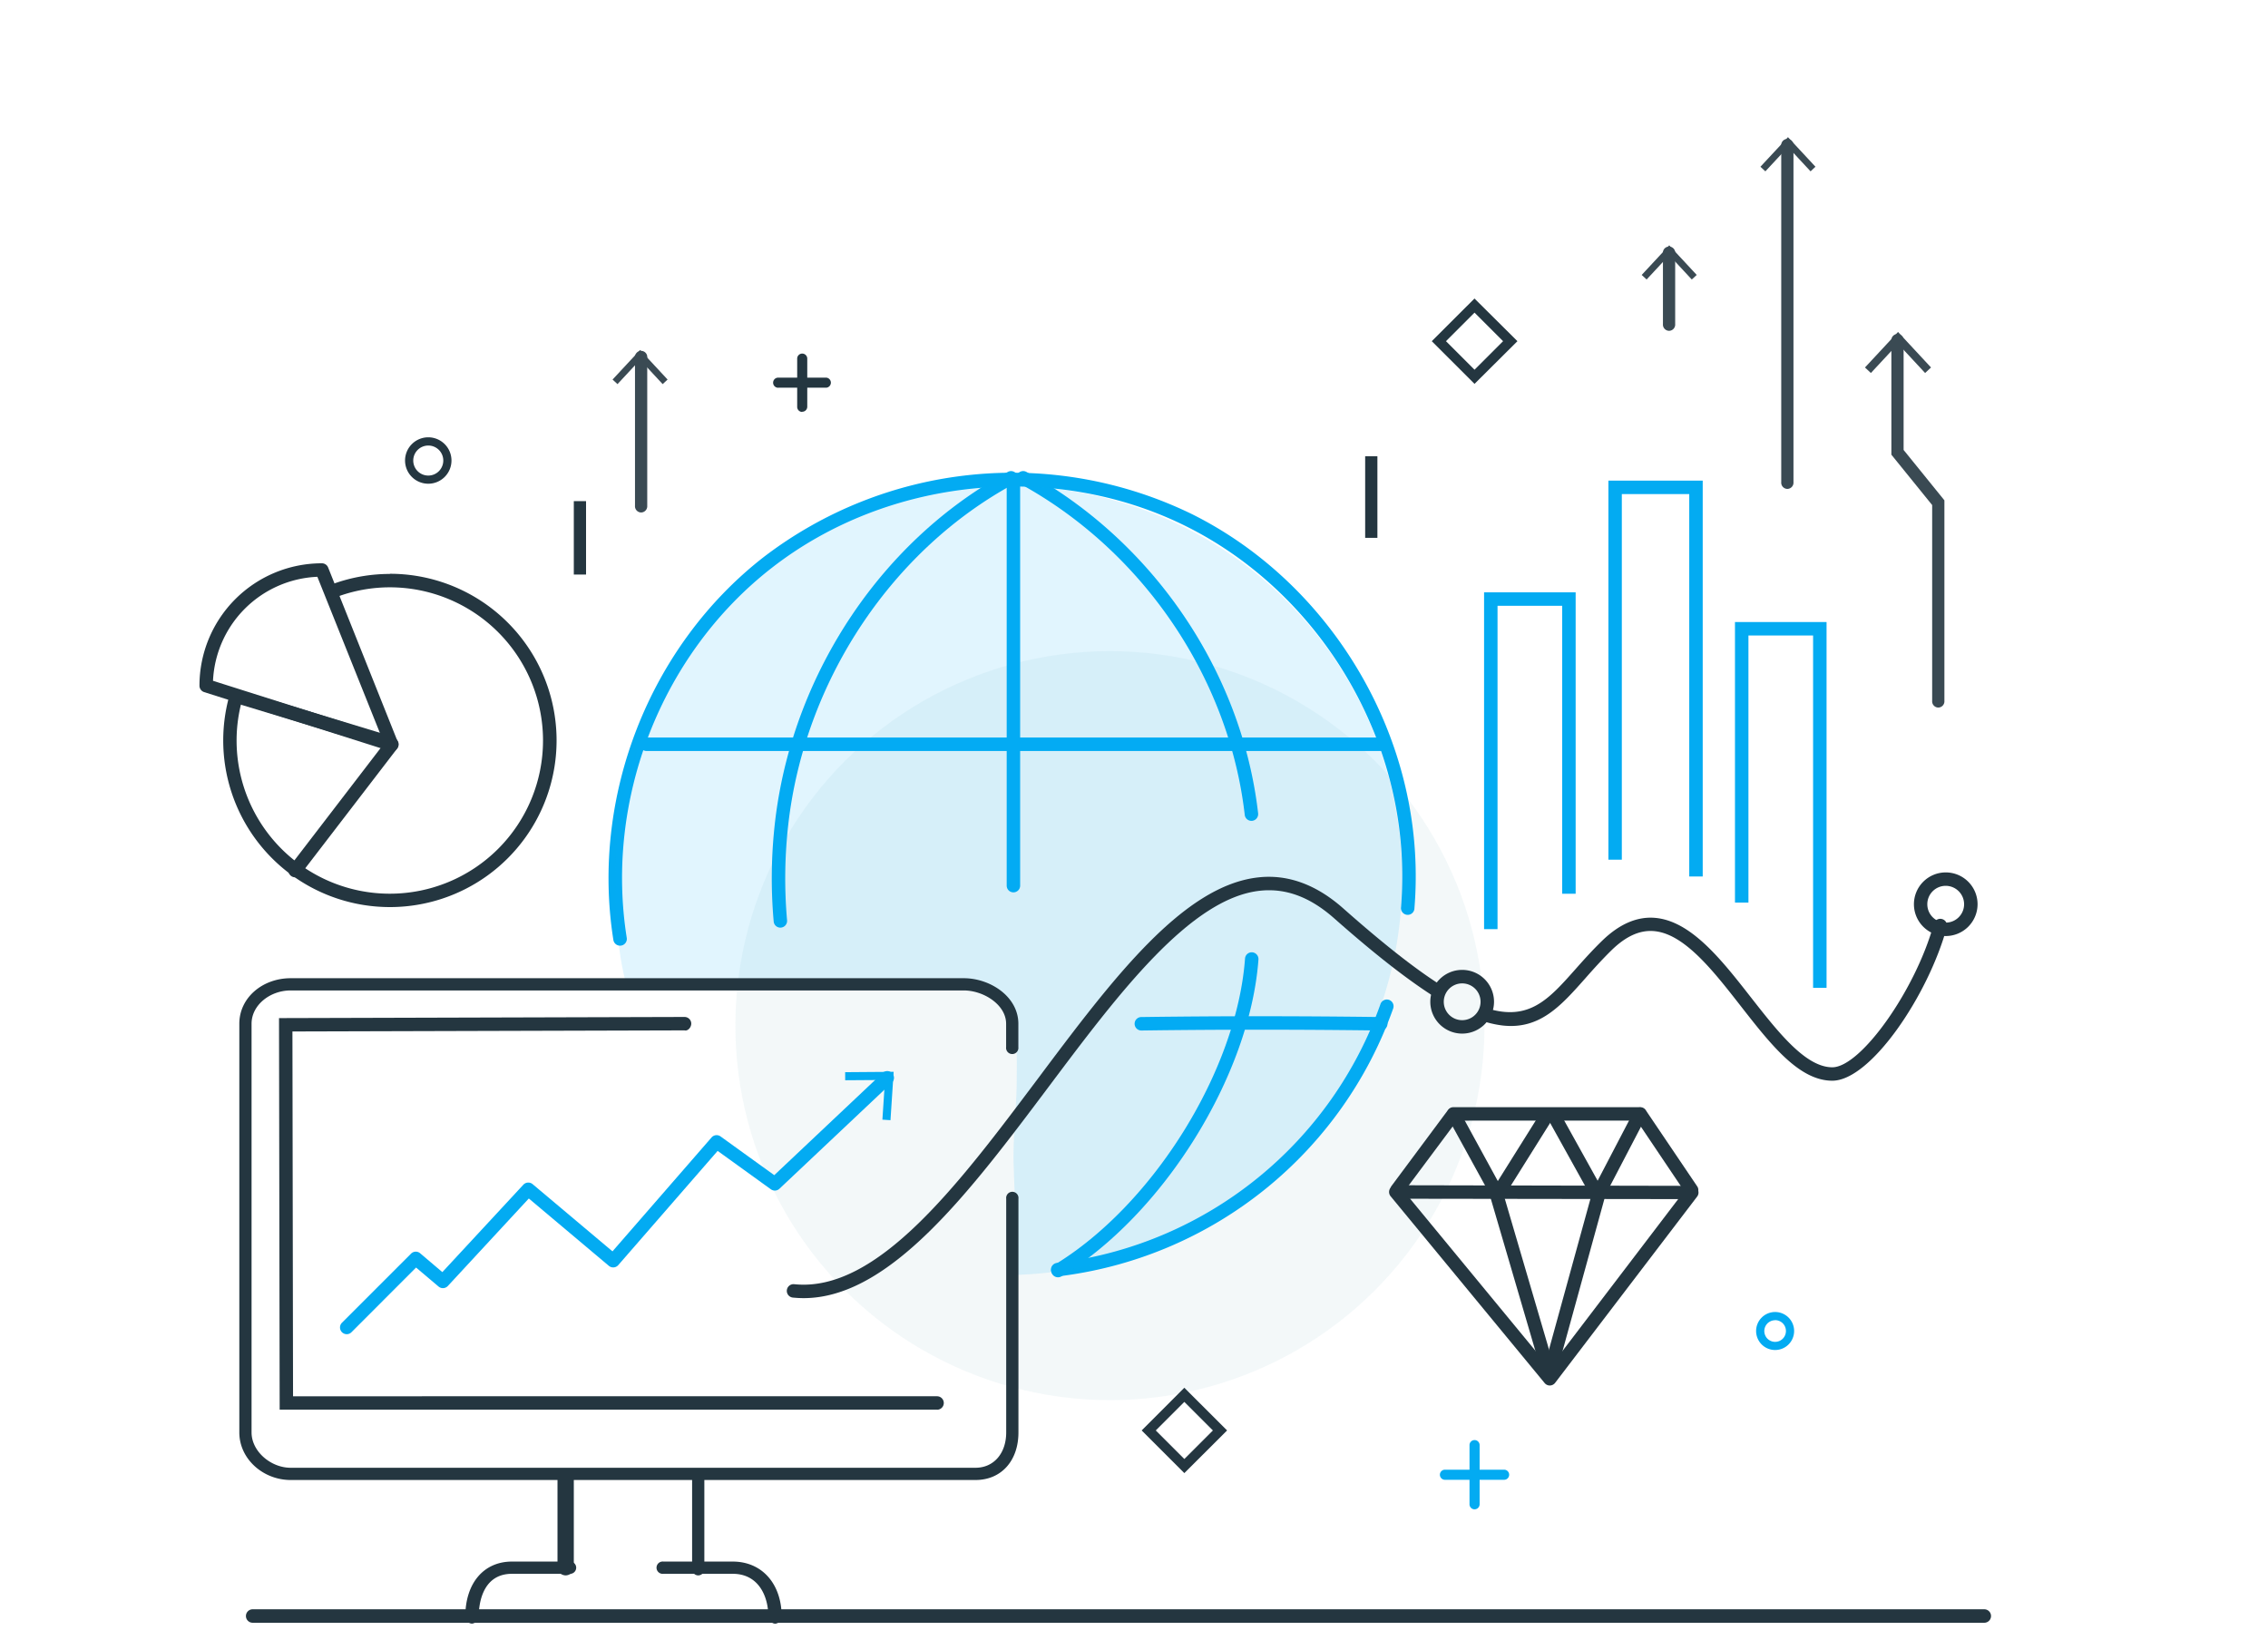 <svg xmlns="http://www.w3.org/2000/svg" viewBox="0 0 556 402"><defs><style>.cls-1{fill:#fff;}.cls-2,.cls-6{fill:#243640;}.cls-3,.cls-7,.cls-8{fill:#03abf2;}.cls-4{fill:#3a4a53;}.cls-5{fill:#f1f7f8;opacity:0.85;}.cls-6,.cls-8{opacity:0;}.cls-7{opacity:0.12;}</style></defs><title>illust_01</title><g id="レイヤー_1B" data-name="レイヤー 1B"><rect class="cls-1" width="556" height="402"/><path class="cls-2" d="M105,118.6a5.69,5.69,0,1,1,5.68-5.68A5.69,5.69,0,0,1,105,118.6Zm0-9.36a3.68,3.68,0,1,0,3.67,3.68A3.67,3.67,0,0,0,105,109.24Z"/><path class="cls-3" d="M435.18,331a4.66,4.66,0,1,1,4.65-4.66A4.66,4.66,0,0,1,435.18,331Zm0-7.3a2.65,2.65,0,1,0,2.64,2.64A2.64,2.64,0,0,0,435.18,323.68Z"/><path class="cls-2" d="M477,229.5a7.8,7.8,0,1,1,7.8-7.8A7.81,7.81,0,0,1,477,229.5Zm0-12.31a4.51,4.51,0,1,0,4.5,4.51A4.52,4.52,0,0,0,477,217.19Z"/><path class="cls-4" d="M157.17,125.65a1.53,1.53,0,0,1-1.5-1.65V87.71a1.51,1.51,0,1,1,3,0V124A1.53,1.53,0,0,1,157.17,125.65Z"/><polygon class="cls-4" points="150.17 93.06 151.38 94.18 156.92 88.22 162.45 94.18 163.66 93.06 156.92 85.8 150.17 93.06"/><path class="cls-2" d="M190.77,95.07a1.24,1.24,0,0,1,0-2.48h11.79a1.24,1.24,0,0,1,0,2.47l-11.79,0Z"/><path class="cls-2" d="M196.67,101a1.24,1.24,0,0,1-1.24-1.23V87.93a1.24,1.24,0,0,1,1.24-1.24h0a1.24,1.24,0,0,1,1.23,1.24l0,11.79a1.23,1.23,0,0,1-1.24,1.23Z"/><path class="cls-3" d="M354.23,362.82a1.24,1.24,0,0,1,0-2.48l14.5,0h0a1.24,1.24,0,0,1,0,2.48l-14.5,0Z"/><path class="cls-3" d="M361.49,370.06a1.24,1.24,0,0,1-1.24-1.24l0-14.5a1.24,1.24,0,0,1,1.24-1.24h0a1.24,1.24,0,0,1,1.24,1.24l0,14.5a1.25,1.25,0,0,1-1.24,1.24Z"/><circle class="cls-5" cx="272.1" cy="251.47" r="91.82" transform="translate(-75.52 123.27) rotate(-22.5)"/><path class="cls-3" d="M85,327.12a1.65,1.65,0,0,1-1.17-2.81l16.94-16.94a1.64,1.64,0,0,1,2.23-.09l5.44,4.62,19.85-21.42a1.66,1.66,0,0,1,2.28-.15l19.58,16.48,24.28-27.92a1.65,1.65,0,0,1,2.21-.26l13.17,9.5,26.57-25.07a1.65,1.65,0,0,1,2.33.07,1.64,1.64,0,0,1-.07,2.33l-27.56,26a1.65,1.65,0,0,1-2.09.14l-13.06-9.42-24.36,28a1.65,1.65,0,0,1-2.31.18l-19.62-16.51L109.79,315.3a1.65,1.65,0,0,1-2.28.14L102,310.78,86.16,326.64A1.64,1.64,0,0,1,85,327.12Z"/><polygon class="cls-3" points="218.3 274.65 216.32 274.52 216.96 264.79 207.2 264.86 207.19 262.88 219.08 262.79 218.3 274.65"/><path class="cls-2" d="M171.17,386.26a1.52,1.52,0,0,1-1.5-1.65V362.35a1.51,1.51,0,1,1,3,0v22.26A1.52,1.52,0,0,1,171.17,386.26Z"/><path class="cls-2" d="M379.93,339.7a1.64,1.64,0,0,1-1.27-.61L340.91,293.3a1.65,1.65,0,0,1,1.27-2.7h0l72.55.15a1.64,1.64,0,0,1,1.31,2.65l-34.8,45.65a1.67,1.67,0,0,1-1.28.65Zm-34.24-45.79,34.19,41.48L411.41,294Z"/><path class="cls-2" d="M342.49,293.36a1.66,1.66,0,0,1-1.32-2.64L355,272.12a1.63,1.63,0,0,1,1.32-.66h45.76a1.65,1.65,0,0,1,1.37.73L416,290.77a1.65,1.65,0,1,1-2.73,1.84l-12-17.85H357.19l-13.37,17.93A1.65,1.65,0,0,1,342.49,293.36Z"/><path class="cls-2" d="M379.91,339a1.65,1.65,0,0,1-1.58-1.19l-13.15-44.89a1.65,1.65,0,1,1,3.16-.93l13.16,44.89a1.66,1.66,0,0,1-1.12,2.05A1.91,1.91,0,0,1,379.91,339Z"/><path class="cls-2" d="M379.71,338.85a1.61,1.61,0,0,1-.44-.06,1.65,1.65,0,0,1-1.16-2L390.4,292.1a1.65,1.65,0,0,1,3.19.88L381.3,337.64A1.66,1.66,0,0,1,379.71,338.85Z"/><path class="cls-2" d="M367.09,294.48h0a1.66,1.66,0,0,1-1.4-.86L354.91,274a1.65,1.65,0,0,1,2.9-1.59l9.38,17.17,10.59-16.91a1.65,1.65,0,0,1,2.8,1.75l-12.09,19.3A1.66,1.66,0,0,1,367.09,294.48Z"/><path class="cls-2" d="M391.71,294.62a1.65,1.65,0,0,1-1.45-.85l-10.79-19.43a1.65,1.65,0,1,1,2.88-1.61l9.31,16.76,8.95-17.15a1.65,1.65,0,0,1,2.92,1.53l-10.36,19.86a1.66,1.66,0,0,1-1.44.89Z"/><path class="cls-2" d="M138.67,386.26c-.91,0-2-.73-2-1.65V362.35c0-.91,1.09-1.65,2-1.65s2,.74,2,1.65v22.26C140.67,385.53,139.58,386.26,138.67,386.26Z"/><path class="cls-2" d="M115.72,398.08a1.7,1.7,0,0,1-1.65-1.7c0-8.18,4.49-13.51,11.44-13.51h14.06a1.51,1.51,0,1,1,0,3H125.51c-7.55,0-8.14,8-8.14,10.36a1.83,1.83,0,0,1-1.65,1.85"/><path class="cls-2" d="M190,398.1a1.83,1.83,0,0,1-1.65-1.85c0-4.7-2.28-10.38-8.72-10.38h-17a1.51,1.51,0,1,1,0-3h17c7.19,0,12,5.47,12,13.53a1.7,1.7,0,0,1-1.65,1.7"/><path class="cls-2" d="M229.72,345.62H68.56l-.16-96,99.42-.28h0a1.64,1.64,0,0,1,1.64,1.64c0,.91-.84,1.87-1.64,1.65l-96.13.27.15,89.44H229.72a1.65,1.65,0,0,1,0,3.3Z"/><path class="cls-4" d="M409.17,81.11a1.53,1.53,0,0,1-1.5-1.65V62.14a1.51,1.51,0,1,1,3,0V79.46A1.53,1.53,0,0,1,409.17,81.11Z"/><polygon class="cls-4" points="402.46 67.41 403.67 68.53 409.21 62.57 414.74 68.53 415.95 67.41 409.21 60.15 402.46 67.41"/><path class="cls-4" d="M438.17,119.87a1.53,1.53,0,0,1-1.5-1.65V35.75a1.51,1.51,0,1,1,3,0v82.47A1.53,1.53,0,0,1,438.17,119.87Z"/><polygon class="cls-4" points="431.57 40.88 432.78 42.01 438.32 36.05 443.86 42.01 445.06 40.88 438.32 33.63 431.57 40.88"/><path class="cls-4" d="M475.17,173.48a1.53,1.53,0,0,1-1.5-1.65v-48l-10-12.35V83.58a1.51,1.51,0,1,1,3,0v26.74l10,12.35v49.16A1.53,1.53,0,0,1,475.17,173.48Z"/><polygon class="cls-4" points="457.2 90.1 458.65 91.45 465.3 84.3 471.94 91.45 473.39 90.1 465.3 81.39 457.2 90.1"/><path class="cls-2" d="M361.48,94.12,351,83.65l10.47-10.46L372,83.65Zm-7-10.47,7,7,7-7-7-7Z"/><path class="cls-2" d="M290.34,361.18l-10.46-10.46,10.46-10.47,10.48,10.47Zm-7-10.46,7,7,7-7-7-7Z"/><polygon class="cls-3" points="417.42 214.9 414.12 214.9 414.12 121.14 397.59 121.14 397.59 210.78 394.3 210.78 394.3 117.84 417.42 117.84 417.42 214.9"/><polygon class="cls-3" points="447.78 242.2 444.48 242.2 444.48 155.81 428.63 155.81 428.63 221.3 425.33 221.3 425.33 152.51 447.78 152.51 447.78 242.2"/><polygon class="cls-3" points="367.12 227.81 363.82 227.81 363.82 145.23 386.27 145.23 386.27 219.13 382.97 219.13 382.97 148.53 367.12 148.53 367.12 227.81"/><rect class="cls-2" x="334.67" y="111.87" width="3" height="20"/><rect class="cls-2" x="140.67" y="122.87" width="3" height="18"/><path class="cls-3" d="M338.4,184.13H158.48a1.65,1.65,0,1,1,0-3.3H338.4a1.65,1.65,0,1,1,0,3.3Z"/><path class="cls-3" d="M338.4,252.66h0c-20.1-.26-39.27-.26-58.6,0h0a1.65,1.65,0,0,1,0-3.3c19.36-.26,38.56-.26,58.69,0a1.65,1.65,0,0,1,0,3.3Z"/><path class="cls-3" d="M259.3,312.94a1.65,1.65,0,0,1-.19-3.29l1.29-.16a96.33,96.33,0,0,0,78-63.24,1.65,1.65,0,1,1,3.11,1.09,99.66,99.66,0,0,1-80.71,65.43l-1.33.16Z"/><path class="cls-3" d="M152,231.86a1.65,1.65,0,0,1-1.63-1.39c-5.59-35.2,8.82-72,36.72-93.79A100.35,100.35,0,0,1,292.2,126.05c31.05,15.44,52.52,47.94,54.68,82.8a96.58,96.58,0,0,1-.13,13.82,1.65,1.65,0,1,1-3.28-.27,95.79,95.79,0,0,0,.12-13.34c-2.09-33.71-22.85-65.13-52.86-80.05-32.31-16.07-73.14-11.94-101.59,10.27-27,21.05-40.9,56.64-35.49,90.67a1.66,1.66,0,0,1-1.37,1.89Z"/><path class="cls-3" d="M259.37,313.17a1.65,1.65,0,0,1-.86-3.06c24.18-14.67,44.7-47.66,46.71-75.1a1.64,1.64,0,0,1,1.76-1.52,1.66,1.66,0,0,1,1.53,1.76c-2.08,28.39-23.29,62.51-48.29,77.68A1.55,1.55,0,0,1,259.37,313.17Z"/><path class="cls-3" d="M306.79,201.26a1.65,1.65,0,0,1-1.64-1.46c-3.85-33.62-25-64.74-55.11-81.2a1.65,1.65,0,0,1,1.58-2.9c31.07,17,52.84,49.05,56.81,83.72a1.66,1.66,0,0,1-1.45,1.83Z"/><path class="cls-3" d="M191.31,227.44a1.64,1.64,0,0,1-1.64-1.51,120.2,120.2,0,0,1,.5-25.81c4.59-35.59,26.39-67.94,56.91-84.42a1.65,1.65,0,0,1,2.23.67,1.63,1.63,0,0,1-.67,2.23c-29.59,16-50.74,47.39-55.2,81.94a117.57,117.57,0,0,0-.49,25.11,1.65,1.65,0,0,1-1.49,1.78Z"/><path class="cls-3" d="M248.44,218.79a1.65,1.65,0,0,1-1.65-1.65V118.22a1.65,1.65,0,1,1,3.3,0v98.92A1.65,1.65,0,0,1,248.44,218.79Z"/><path class="cls-2" d="M61.94,397.87a1.65,1.65,0,1,1,0-3.3H486.45a1.65,1.65,0,1,1,0,3.3"/><path class="cls-2" d="M95.58,140.72a40.77,40.77,0,0,0-13.72,2.37,2.86,2.86,0,0,1,.33.93,15.66,15.66,0,0,1,.25,2.38A37.22,37.22,0,0,1,95.58,144,37.56,37.56,0,1,1,58,181.58a37.19,37.19,0,0,1,1.42-10.18A4.24,4.24,0,0,1,57.49,170a8.68,8.68,0,0,1-.74-1.16,40.86,40.86,0,1,0,38.83-28.16Z"/><path class="cls-2" d="M72.33,215.1a1.66,1.66,0,0,1-1.3-2.66l23.69-30.88a1.65,1.65,0,1,1,2.62,2l-23.7,30.88A1.65,1.65,0,0,1,72.33,215.1Z"/><path class="cls-2" d="M94.6,183.49a1.59,1.59,0,0,1-.48-.07L59.2,172.82a1.65,1.65,0,0,1,1-3.16l34.92,10.61a1.65,1.65,0,0,1-.48,3.22Z"/><path class="cls-6" d="M78.91,139.75a28.36,28.36,0,0,0-28.36,28.36L96,182.56Z"/><path class="cls-2" d="M96,184.21a1.49,1.49,0,0,1-.5-.08L50.05,169.69a1.65,1.65,0,0,1-1.15-1.58,30,30,0,0,1,30-30,1.65,1.65,0,0,1,1.53,1L97.56,182A1.65,1.65,0,0,1,96,184.21ZM52.22,166.92l41,13L77.8,141.42A26.77,26.77,0,0,0,52.22,166.92Z"/><path class="cls-7" d="M247.28,119.14a96.44,96.44,0,0,0-96.44,96.44c0,8.31.52,17.34,2.49,25,17.19-.8,35-.48,52.17.34,8.64.41,24.57-1.54,33,.5,5.47,1.31,7.52,1.39,9.33,7,1.67,5.16,1.44,11.09,1.42,16.05,0,7.17-1,14.29-.75,21.45.29,8.42.74,17.93.5,26.66,51.92-1.53,94.73-44.74,94.73-97A96.44,96.44,0,0,0,247.28,119.14Z"/><path class="cls-2" d="M239.14,362.87H71.26c-6.78,0-12.59-5.18-12.59-11.66V251c0-6.38,5.69-11.16,12.59-11.16h165c6.52,0,13.39,4.54,13.39,11.16v5.75a1.51,1.51,0,1,1-3,0V251c0-4.66-5.53-8.16-10.39-8.16h-165c-5.08,0-9.59,3.6-9.59,8.16V351.21c0,4.61,4.68,8.66,9.59,8.66H239.14c4.5,0,7.53-3.56,7.53-8.66V293.89a1.51,1.51,0,1,1,3,0v57.32C249.67,358.14,245.48,362.87,239.14,362.87Z"/><path class="cls-2" d="M353.63,241.8c-6.38-4-14.28-10.18-24.36-19.1-6.53-5.78-13.47-8.34-20.6-7.6-18.64,1.9-36,25-54.31,49.47-19.3,25.74-39.27,52.35-59.59,50.3a1.65,1.65,0,1,0-.34,3.28c.87.08,1.72.13,2.58.13,21.2,0,40.91-26.28,60-51.73,17.11-22.82,34.8-46.42,52-48.17,6.28-.64,12.19,1.58,18.08,6.79,10.09,8.92,18.36,15.37,25.27,19.67A6.18,6.18,0,0,1,353.63,241.8Z"/><path class="cls-2" d="M476.07,225.33a1.65,1.65,0,0,0-2,1.16c-4.39,16.11-17.88,35.19-24.88,35.19-6.55,0-13.3-8.66-19.84-17-7.3-9.35-14.84-19-23.79-19.65-4.3-.31-8.57,1.55-12.69,5.52-2.52,2.44-4.65,4.83-6.71,7.15-6.51,7.33-11.34,12.77-21.72,9.48a6.17,6.17,0,0,1-1.69,2.9,25.12,25.12,0,0,0,5.66,1.36c9.1,1,14.25-4.83,20.21-11.55,2-2.27,4.11-4.62,6.54-7,3.46-3.34,6.79-4.85,10.17-4.61,7.48.53,14.57,9.61,21.42,18.39,7.35,9.41,14.28,18.3,22.44,18.3,9.42,0,23.54-21,28.07-37.62A1.65,1.65,0,0,0,476.07,225.33Z"/><path class="cls-2" d="M358.45,253.42a7.81,7.81,0,1,1,7.81-7.81A7.81,7.81,0,0,1,358.45,253.42Zm0-12.31a4.51,4.51,0,1,0,4.51,4.5A4.51,4.51,0,0,0,358.45,241.11Z"/><path class="cls-8" d="M400.18,214.12c5.22-1.48,10.56-.41,15.48,2.28V121h-19v93.81l1.1-.26A20.27,20.27,0,0,1,400.18,214.12Z"/><path class="cls-8" d="M384.66,220.56v-75.2h-19v86.13c4.2.23,8.87-2.36,12.22-5.09A45.53,45.53,0,0,1,384.66,220.56Z"/><path class="cls-8" d="M446.41,244h.25V153.82h-19v73C433.35,233.19,438.49,239.9,446.41,244Z"/></g></svg>